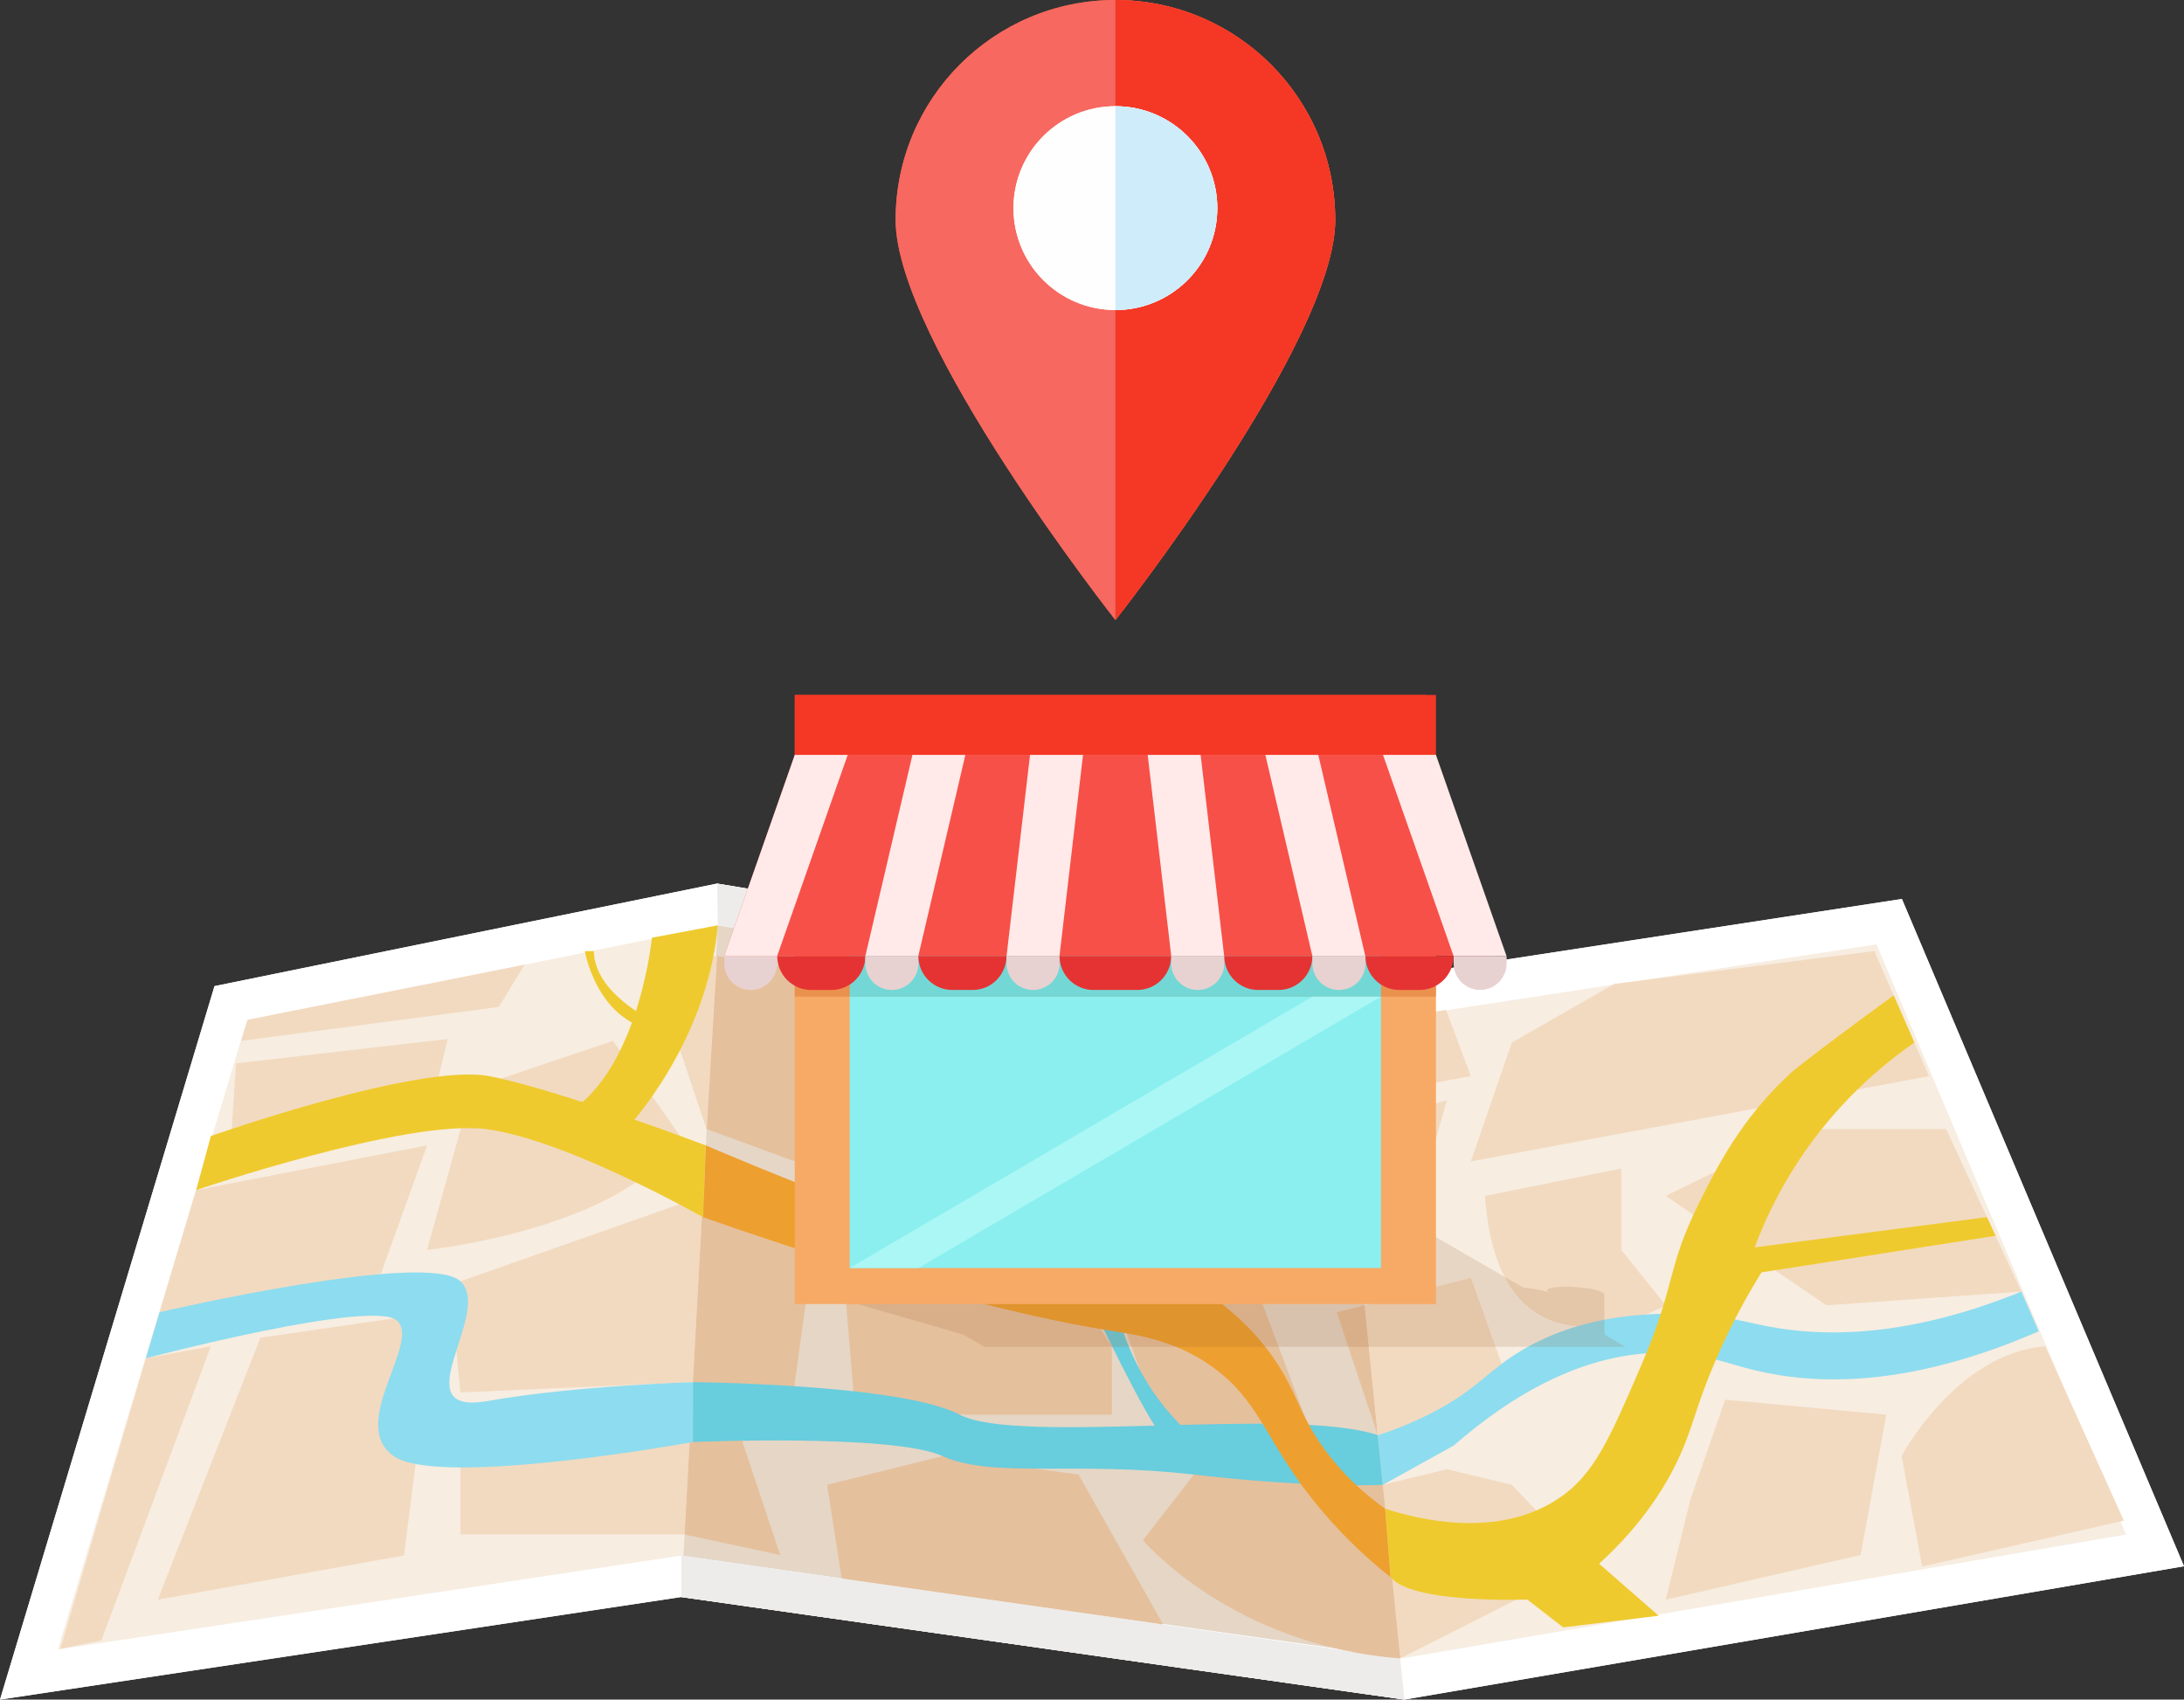 <?xml version="1.0" encoding="UTF-8"?>
<svg id="katman_2" data-name="katman 2" xmlns="http://www.w3.org/2000/svg" viewBox="0 0 425.82 331.38">
  <rect x="0" y="0" width="425.82" height="331.38" fill="#333333" stroke="none"/>
  <defs>
    <style>
      .cls-1 {
        fill: #efca2e;
      }

      .cls-2 {
        fill: #f2dac0;
      }

      .cls-3 {
        fill: #eda02f;
      }

      .cls-4 {
        fill: #ffeae9;
      }

      .cls-5 {
        fill: #965626;
        opacity: .15;
      }

      .cls-6 {
        fill: #f76861;
      }

      .cls-7 {
        fill: #73d8d5;
      }

      .cls-8 {
        fill: #edeceb;
      }

      .cls-9 {
        fill: #f75048;
      }

      .cls-10 {
        fill: #e8d1d1;
      }

      .cls-11 {
        fill: #cfecfa;
      }

      .cls-12 {
        fill: #fe6125;
      }

      .cls-13 {
        fill: #fff;
      }

      .cls-14 {
        fill: #68cddd;
      }

      .cls-15 {
        fill: #aaf7f5;
      }

      .cls-16 {
        fill: #e53333;
      }

      .cls-17 {
        fill: #e5c09c;
      }

      .cls-18 {
        fill: #8edcef;
      }

      .cls-19 {
        fill: #fefefe;
      }

      .cls-20 {
        fill: #f7aa66;
      }

      .cls-21 {
        fill: #ea914e;
      }

      .cls-22 {
        fill: #8befef;
      }

      .cls-23 {
        fill: #e5d6c6;
      }

      .cls-24 {
        fill: #f43825;
      }

      .cls-25 {
        fill: #f7ede1;
      }
    </style>
  </defs>
  <g id="_ÎÓÈ_2" data-name="—ÎÓÈ_2">
    <g>
      <g>
        <polygon class="cls-25" points="425.82 305.38 273.82 331.38 132.82 311.38 0 331.38 41.82 192.27 139.82 172.27 259.82 192.27 370.82 175.27 425.82 305.38"/>
        <polygon class="cls-23" points="259.82 192.27 273.82 331.38 132.82 311.38 139.96 180.41 259.82 192.27"/>
        <path class="cls-13" d="M139.96,180.41l118.54,19.76,1.26.21,1.26-.19,104.85-16.06,48.64,115.07-140.82,24.09-139.76-19.82-1.16-.16-1.16.17-120.33,18.12,36.8-122.43,91.86-18.75M139.82,172.27l-98,20L0,331.38l132.82-20,141,20,152-26-55-130.1-111,17-120-20h0Z"/>
        <polygon class="cls-8" points="139.82 172.27 139.96 180.41 260.65 200.57 259.82 192.27 139.82 172.27"/>
        <polygon class="cls-8" points="273.01 323.36 273.82 331.38 132.82 311.38 132.82 303.27 273.01 323.36"/>
      </g>
      <g>
        <path class="cls-12" d="M260.34,42.86c0,23.67-42.86,78.03-42.86,78.03,0,0-42.86-54.36-42.86-78.03S193.8,0,217.47,0s42.86,19.19,42.86,42.86Z"/>
        <path class="cls-6" d="M260.34,42.86c0,23.67-42.86,78.03-42.86,78.03,0,0-42.86-54.36-42.86-78.03S193.8,0,217.47,0s42.86,19.19,42.86,42.86Z"/>
        <path class="cls-24" d="M217.47,0v120.9s42.86-54.36,42.86-78.03S241.15,0,217.47,0Z"/>
        <circle class="cls-19" cx="217.47" cy="40.58" r="19.87"/>
        <circle class="cls-19" cx="217.47" cy="40.58" r="19.87"/>
        <path class="cls-11" d="M217.47,20.71v39.74c10.98,0,19.87-8.9,19.87-19.87s-8.9-19.87-19.87-19.87Z"/>
      </g>
      <polygon class="cls-2" points="30.77 311.9 50.77 260.83 84.77 255.89 78.77 303.27 30.77 311.9"/>
      <polygon class="cls-2" points="89.77 275.83 89.77 299.18 133.48 299.18 134.76 275.83 89.77 275.83"/>
      <polygon class="cls-17" points="134.76 275.83 143.44 277.16 152.11 303.18 133.48 299.18 134.76 275.83"/>
      <polygon class="cls-2" points="31.12 255.83 74.27 248.33 83.27 223.33 38.24 232.04 31.12 255.83"/>
      <path class="cls-2" d="M83.27,243.7s38.5-3.99,49.5-22l-13.25-18.75-27.5,9.25-8.75,31.5Z"/>
      <polygon class="cls-2" points="83.27 219.33 87.27 202.58 46.02 207.33 44.77 226.45 83.27 219.33"/>
      <polygon class="cls-2" points="48.27 198.83 102.27 188.08 97.27 196.33 47.02 202.95 48.27 198.83"/>
      <polygon class="cls-2" points="28.44 264.83 41.11 262.49 19.77 319.83 11.77 321.49 28.44 264.83"/>
      <polygon class="cls-2" points="87.76 250.53 89.77 271.49 135.1 269.49 137.08 233.18 87.76 250.53"/>
      <polygon class="cls-17" points="137.08 233.18 158.77 241.83 154.11 275.83 135.1 269.49 137.08 233.18"/>
      <polygon class="cls-17" points="127.11 188.08 137.8 220.14 158.77 227.83 164.11 190.16 139.82 186.42 127.11 188.08"/>
      <polygon class="cls-2" points="139.82 186.42 137.8 220.14 127.11 188.08 139.82 186.42"/>
      <polygon class="cls-17" points="170.04 185.43 170.04 209.83 206.18 207.12 203.32 190.99 170.04 185.43"/>
      <path class="cls-17" d="M170.04,214.51l-8.77,20.81s35.31,9.01,44.9,4.25v-11.75l6.73-1.38v-8.62l-42.86-3.31Z"/>
      <path class="cls-17" d="M164.11,243.7l2.67,32.12h50v-13.33s-6.5-9.17-6.5-14.67l-46.17-4.12Z"/>
      <polygon class="cls-17" points="164.11 307.76 161.27 289.5 183.77 283.9 210.27 287.5 226.79 316.73 164.11 307.76"/>
      <polygon class="cls-17" points="216.77 197.63 226.79 214.51 262.03 214.27 260.61 200.14 230.39 195.51 216.77 197.63"/>
      <polygon class="cls-2" points="260.61 200.14 262.03 214.27 286.77 209.83 281.94 196.91 260.61 200.14"/>
      <polygon class="cls-17" points="222.84 223.33 221.68 226.45 216.77 239.58 264.99 243.7 262.62 220.14 222.84 223.33"/>
      <polygon class="cls-2" points="262.62 220.14 282.11 214.51 273.82 243.7 264.99 243.7 262.62 220.14"/>
      <polygon class="cls-17" points="216.77 251.83 226.79 279.83 255.77 279.83 245.44 252.33 222.84 249.16 216.77 251.83"/>
      <polygon class="cls-17" points="266.08 254.5 260.61 255.83 268.63 279.83 266.08 254.5"/>
      <polygon class="cls-2" points="266.08 254.5 286.77 249.16 294.77 271.49 268.63 279.83 266.08 254.5"/>
      <polygon class="cls-2" points="282.11 286.46 269.6 289.5 273.01 323.36 309.44 304.91 294.77 289.5 282.11 286.46"/>
      <path class="cls-17" d="M269.6,289.5l-13.83-2h-22.99l-9.94,12.81s17.29,20.51,50.17,23.04l-3.41-33.85Z"/>
      <polygon class="cls-2" points="365.44 185.43 314.77 191.83 294.77 203.28 286.77 226.45 376.11 209.83 365.44 185.43"/>
      <polygon class="cls-2" points="379.44 220.14 351.44 220.14 324.77 233.18 356.11 254.5 394.11 251.83 379.44 220.14"/>
      <path class="cls-2" d="M289.52,233.18l26.59-5.35v15.88l8.67,10.8s-32.5,18.03-35.25-21.32Z"/>
      <polygon class="cls-2" points="336.35 272.9 329.58 292.4 324.77 311.9 362.77 303.18 367.77 275.83 336.35 272.9"/>
      <path class="cls-2" d="M398.77,262.49l15.33,34-39.33,8.94-4.01-21.53s10.67-20.07,28-21.4Z"/>
      <path class="cls-18" d="M397.5,259.57c-25.53,11.09-43.48,10.46-55.39,7.59-5.29-1.27-8.4-2.75-14.28-3.25-18.17-1.55-33.82,8.73-44.38,17.92-4.61,2.56-9.22,5.12-13.84,7.68l-.97-9.68c2.51-.8,6.23-2.15,10.48-4.33,8.12-4.18,10.3-7.4,15.67-11,12.2-8.18,25.89-8.32,31.67-8.38,8.23-.08,13.01,1.5,18.33,2.51,10.97,2.07,27.13,2.21,49.33-6.8,1.13,2.58,2.26,5.16,3.39,7.75Z"/>
      <path class="cls-14" d="M268.63,279.83l.97,9.68s-13.81.68-36.82-2c-23.01-2.68-39.34.8-49.01-3.61-9.67-4.4-48.67-2.74-48.67-2.74v-11.67s40.64.33,51.99,6.33,64.73-1.67,81.54,4Z"/>
      <path class="cls-18" d="M135.1,269.49s-23,.67-40,3.67,1.17-17.23-5.33-23.34c-6.5-6.12-58.66,6.02-58.66,6.02l-2.68,8.99s44.33-11.67,49-7.33c4.67,4.33-9.67,20.14-.67,26.4s58.33-2.74,58.33-2.74v-11.67Z"/>
      <path class="cls-14" d="M233.11,280.49s-14.33-10.67-16.33-31.33c-2-20.67,6.6-15.85,6.07-29.02s-9.94-27.55-9.94-27.55l-3.82-.64s12.02,19.84,9.69,28.19c-2.33,8.35-9.73,26.37-5.86,34.36s12.53,25.99,15.53,27.66c3,1.67,4.67-1.67,4.67-1.67Z"/>
      <path class="cls-1" d="M38.24,232.04s40.86-13.91,56.53-11.89c15.67,2.02,42.31,17.18,42.31,17.18l.54-14s-28.52-10.83-42.18-13.5c-13.67-2.67-54.33,11.67-54.33,11.67l-2.86,10.54Z"/>
      <path class="cls-3" d="M137.62,223.33s61.48,26.5,79.15,25.83c17.67-.67,43.84-49.02,43.84-49.02l1.42,14.12s-11.92,30.11-28.92,36.34c9.36,5.95,14.3,12.33,17.09,17.16,2.91,5.03,3.66,8.65,7.68,14.31,4.16,5.86,8.85,9.73,12.19,12.1.35,4.44.69,8.89,1.04,13.33-3.34-2.63-8.38-6.98-13.58-13.17-10.33-12.29-11.24-19.92-19.78-26.79-7.71-6.2-16-7.25-21.97-8.21-15.91-2.57-39.97-8.48-78.69-22,.18-4.67.36-9.33.54-14Z"/>
      <polygon class="cls-1" points="260.61 200.14 268.63 198.93 262.03 214.27 260.61 200.14"/>
      <path class="cls-1" d="M270.07,294.16c6.58,2.12,21.82,5.91,33.7-1.92,6.98-4.6,10.01-11.62,16.07-25.66,7.1-16.45,4.92-18.92,11.43-32.01,3.41-6.86,8.15-16.39,17.83-25.32,0,0,2.46-2.27,20.12-15.19h0l4.03,9.21c-6.33,4.4-15.21,11.81-22.72,23.29-3.93,6.01-6.59,11.76-8.42,16.65l45.29-5.9,1.69,3.64-45.64,7.13c-2.75,4.4-6.7,11.33-10.3,20.41-2.82,7.13-3.27,10.14-5.62,15.32-2.5,5.5-7.01,13.13-15.75,21.08,3.87,3.38,7.75,6.76,11.62,10.14l-18.62,2.27-7-5.43s-22.62.89-26.67-4.41l-1.04-13.33Z"/>
      <path class="cls-1" d="M122.11,220.14s15.71-16.48,17.86-39.73l-12.86,2.42s-2.29,23.5-14.69,33l9.69,4.32Z"/>
      <path class="cls-1" d="M127.11,198.93s-11.21-5.27-11.33-13.49h-1.75s2.09,12.37,12.17,15.13c10.08,2.76.91-1.64.91-1.64Z"/>
      <path class="cls-5" d="M312.78,252.23l.05,7.99,4.12,2.38h-125.01l-4.12-2.38-27.57-7.99-.5-.29c-1.01-.58.49-1.05,3.35-1.05s5.99.47,6.99,1.05l.5.29c-.88-.51-.26-.95,1.38-1.18l-.75-.43-11.09-12.21h115l21.1,12.21.74.43c2.44.23,4.6.67,5.48,1.18l-.5-.29c-1.01-.58.49-1.05,3.35-1.05s5.99.47,6.99,1.05l.5.29h-.02Z"/>
      <g>
        <rect class="cls-20" x="154.96" y="147.19" width="125.01" height="107.07"/>
        <rect class="cls-22" x="165.67" y="158.51" width="103.58" height="88.72"/>
        <rect class="cls-21" x="154.96" y="147.19" width="125.01" height="47.13"/>
        <rect class="cls-7" x="165.67" y="158.51" width="103.58" height="35.81"/>
        <rect class="cls-24" x="154.96" y="135.5" width="123.17" height="11.7"/>
        <rect class="cls-24" x="154.96" y="135.5" width="125.01" height="11.7"/>
        <polygon class="cls-9" points="278.13 147.19 154.96 147.19 141.2 186.41 291.89 186.41 278.13 147.19"/>
        <polygon class="cls-4" points="165.28 147.19 154.96 147.19 141.2 186.41 151.52 186.41 165.28 147.19"/>
        <polygon class="cls-4" points="188.22 147.19 177.9 147.19 168.72 186.41 179.04 186.41 188.22 147.19"/>
        <polygon class="cls-4" points="211.16 147.19 200.83 147.19 196.25 186.41 206.57 186.41 211.16 147.19"/>
        <polygon class="cls-4" points="234.09 147.19 223.77 147.19 228.36 186.41 238.68 186.41 234.09 147.19"/>
        <polygon class="cls-4" points="257.03 147.19 246.71 147.19 255.88 186.41 266.2 186.41 257.03 147.19"/>
        <polygon class="cls-4" points="279.97 147.19 269.65 147.19 283.41 186.41 293.73 186.41 279.97 147.19"/>
        <path class="cls-10" d="M146.37,193.02h0c-2.86,0-5.17-2.32-5.17-5.17v-1.43h10.34v1.43c0,2.86-2.32,5.17-5.17,5.17Z"/>
        <path class="cls-16" d="M162.12,193.02h-3.97c-3.65,0-6.61-2.96-6.61-6.61h17.18c0,3.65-2.96,6.61-6.61,6.61Z"/>
        <path class="cls-10" d="M173.89,193.02h0c-2.86,0-5.17-2.32-5.17-5.17v-1.43h10.34v1.43c0,2.86-2.32,5.17-5.17,5.17Z"/>
        <path class="cls-16" d="M189.64,193.02h-3.97c-3.65,0-6.61-2.96-6.61-6.61h17.18c0,3.65-2.96,6.61-6.61,6.61Z"/>
        <path class="cls-10" d="M201.42,193.02h0c-2.86,0-5.17-2.32-5.17-5.17v-1.43h10.34v1.43c0,2.86-2.32,5.17-5.17,5.17Z"/>
        <path class="cls-16" d="M221.75,193.02h-8.56c-3.65,0-6.61-2.96-6.61-6.61h21.77c0,3.65-2.96,6.61-6.61,6.61Z"/>
        <path class="cls-10" d="M233.53,193.02h0c-2.86,0-5.17-2.32-5.17-5.17v-1.43h10.34v1.43c0,2.86-2.32,5.17-5.17,5.17Z"/>
        <path class="cls-16" d="M249.28,193.02h-3.97c-3.65,0-6.61-2.96-6.61-6.61h17.18c0,3.65-2.96,6.61-6.61,6.61Z"/>
        <path class="cls-10" d="M261.06,193.02h0c-2.86,0-5.17-2.32-5.17-5.17v-1.43h10.34v1.43c0,2.86-2.32,5.17-5.17,5.17Z"/>
        <path class="cls-16" d="M276.8,193.02h-3.97c-3.65,0-6.61-2.96-6.61-6.61h17.18c0,3.65-2.96,6.61-6.61,6.61Z"/>
        <path class="cls-10" d="M283.41,186.41h10.34v1.43c0,2.85-2.32,5.17-5.17,5.17h0c-2.85,0-5.17-2.32-5.17-5.17v-1.43h0Z"/>
      </g>
      <polygon class="cls-15" points="165.67 247.23 179.07 247.23 269.25 194.32 255.88 194.32 165.67 247.23"/>
    </g>
  </g>
</svg>